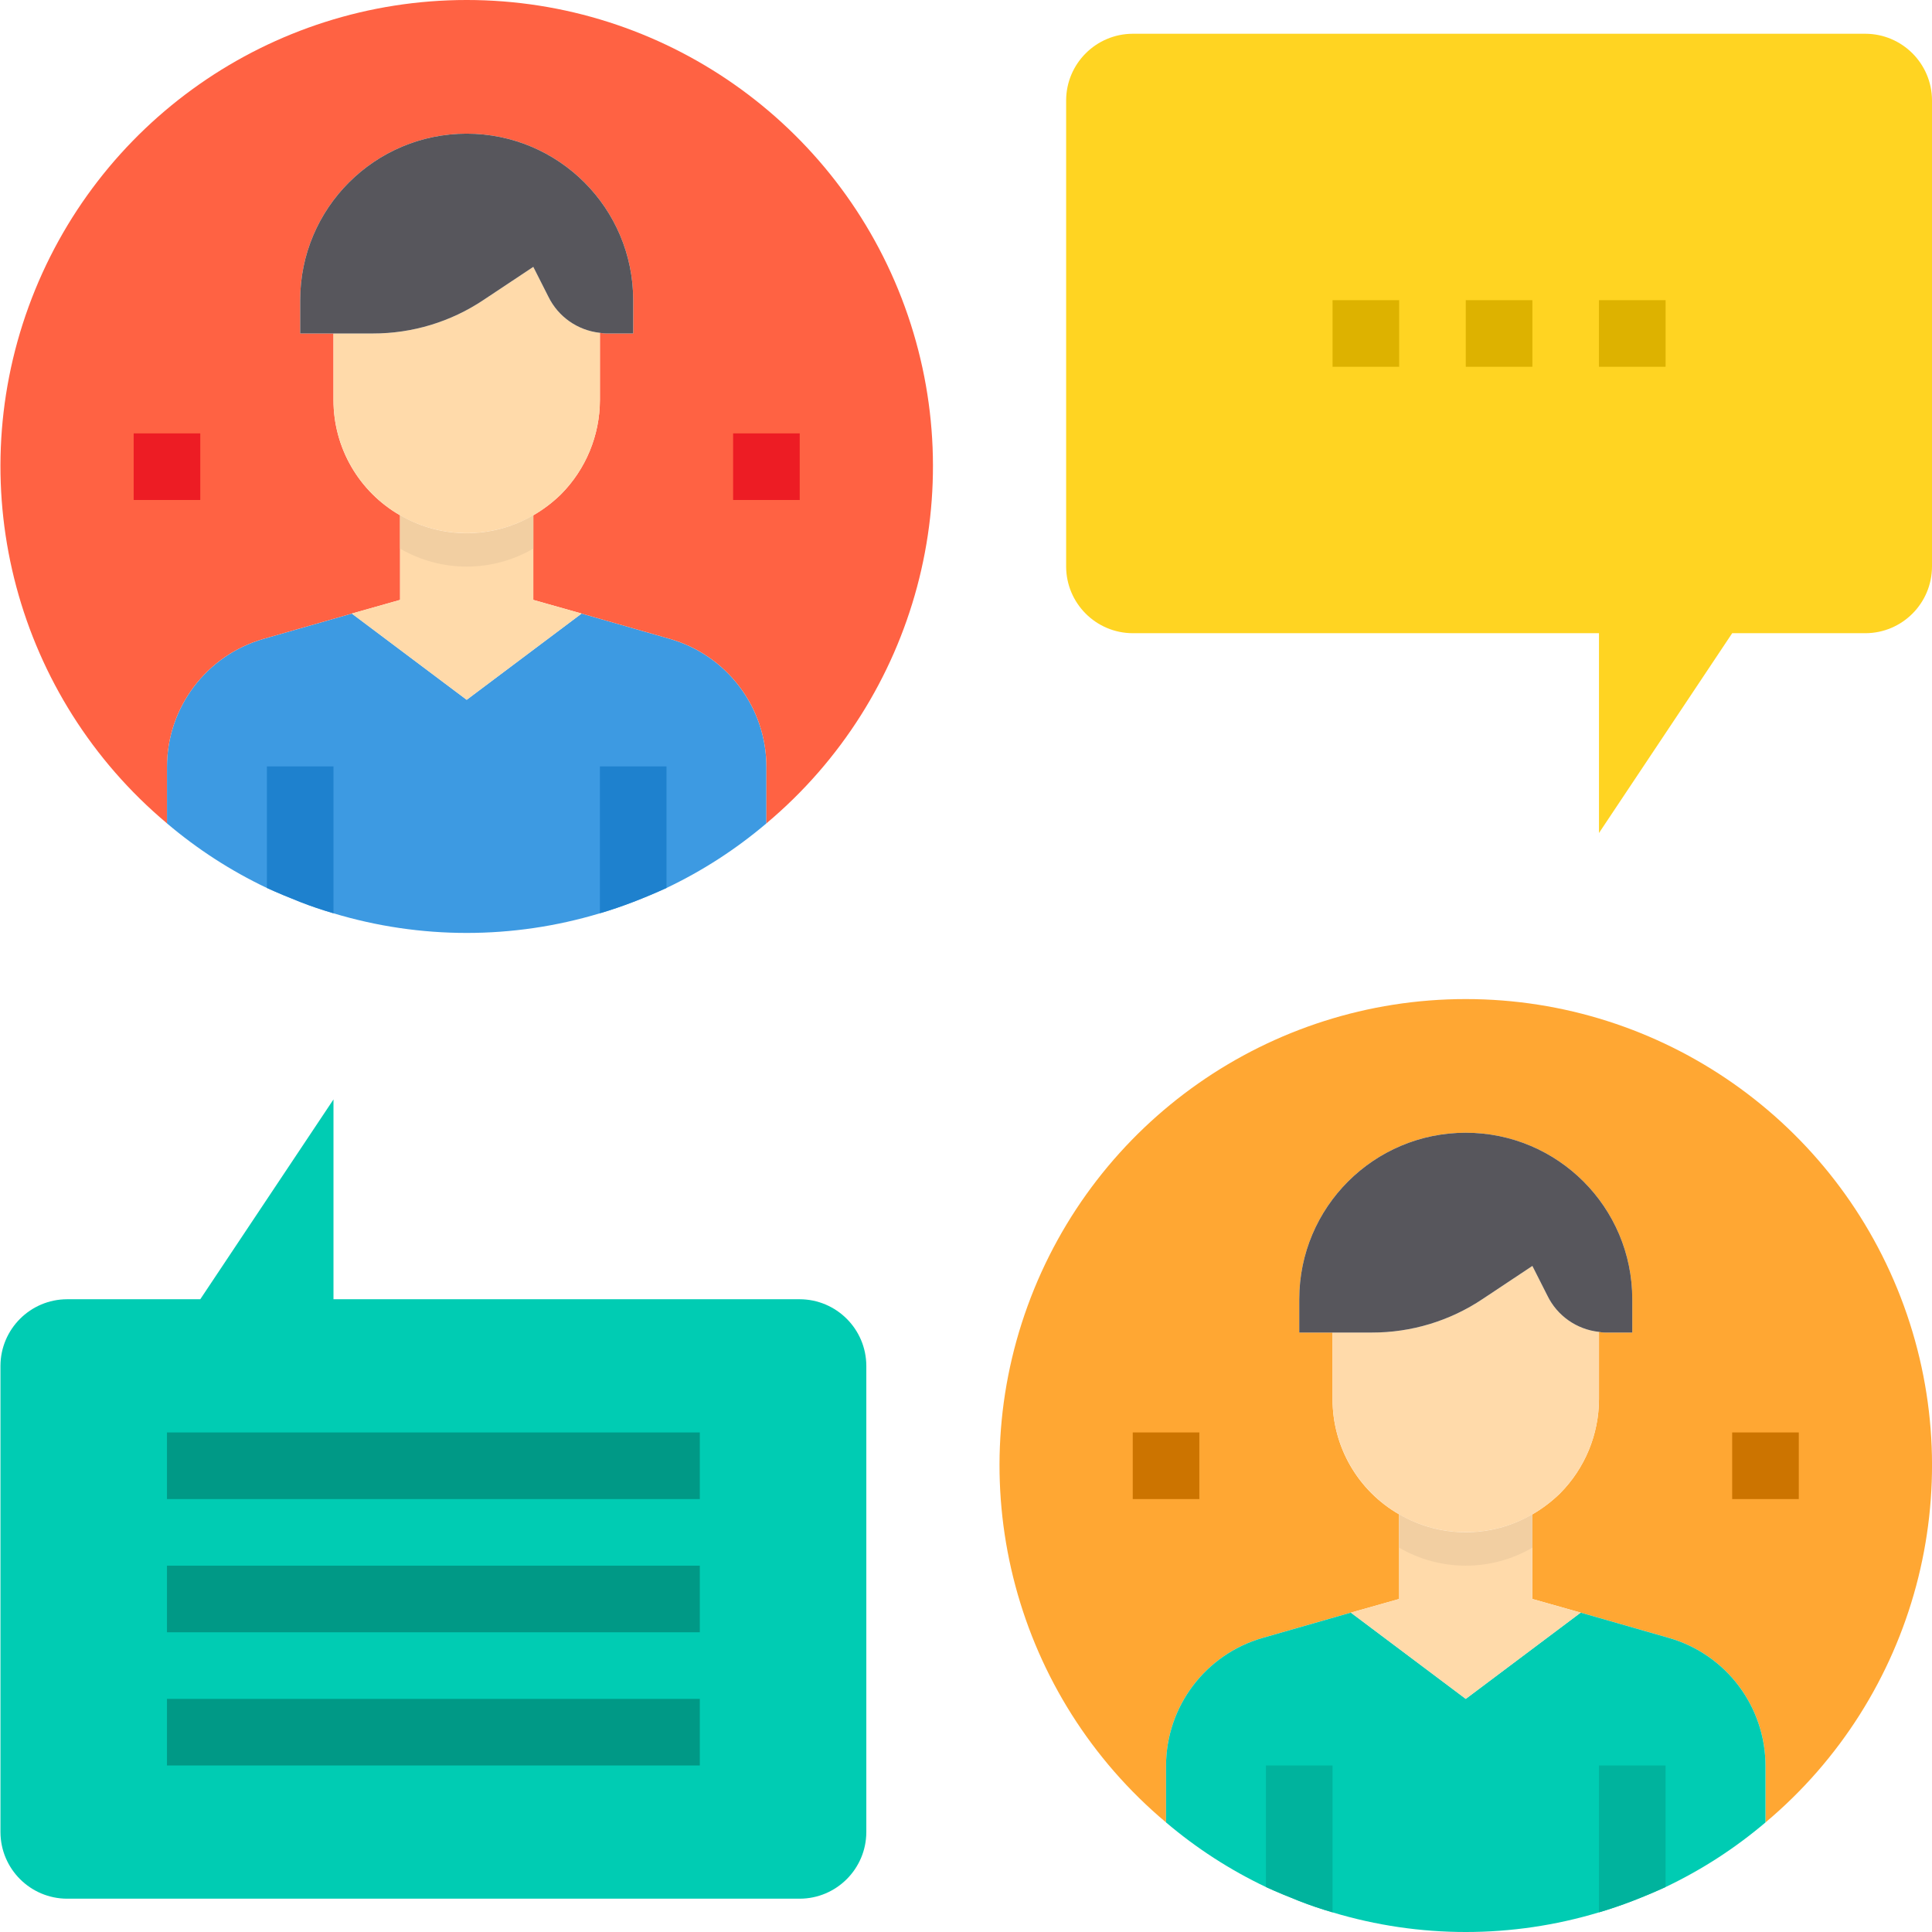 <?xml version="1.0" encoding="UTF-8"?> <svg xmlns="http://www.w3.org/2000/svg" height="464pt" viewBox="0 0 464 464.111" width="464pt"> <path d="m208.055 328.109v112c-.027 8.828-7.172 15.977-16 16h-176c-8.824-.023-15.973-7.172-16-16v-112c.027-8.824 7.176-15.973 16-16h32l32-48v48h112c8.828.027 15.973 7.176 16 16zm0 0" fill="#00ccb3"></path> <path d="m464.055 24.109v112c-.027 8.828-7.172 15.977-16 16h-32l-32 48v-48h-112c-8.824-.023-15.973-7.172-16-16v-112c.027-8.824 7.176-15.973 16-16h176c8.828.027 15.973 7.176 16 16zm0 0" fill="#ffd422"></path> <path d="m384.055 336.109v-16.16c.633.133 1.277.188 1.922.16h6.078v-8c0-22.09-17.906-40-40-40-22.09 0-40 17.91-40 40v8h8v16c-.02 11.43 6.086 21.996 16 27.68v20.32l-11.598 3.281-21.203 6.078c-13.742 3.934-23.215 16.504-23.199 30.801v13.52c-36.062-30.266-49.348-79.859-33.242-124.102s58.16-73.688 105.242-73.688c47.082 0 89.141 29.445 105.246 73.688s2.82 93.836-33.246 124.102v-13.52c.016-14.297-9.453-26.867-23.199-30.801l-21.199-6.078-11.602-3.281v-20.32c2.414-1.398 4.645-3.09 6.641-5.039 5.98-6.02 9.344-14.156 9.359-22.641zm0 0" fill="#ffa733"></path> <path d="m184.055 184.27v13.52c-7.289 6.195-15.359 11.414-24 15.52-2.641 1.203-5.281 2.32-8 3.363-2.719 1.039-5.281 1.918-8 2.719-20.867 6.293-43.129 6.293-64 0-2.719-.801-5.359-1.68-8-2.719-2.641-1.043-5.359-2.16-8-3.363-8.641-4.105-16.707-9.324-24-15.52v-13.52c-.016-14.297 9.457-26.867 23.199-30.801l21.203-6.078 27.598 20.719 27.602-20.719 21.199 6.078c13.746 3.934 23.215 16.504 23.199 30.801zm0 0" fill="#3d9ae2"></path> <path d="m424.055 424.27v13.52c-7.289 6.195-15.359 11.414-24 15.52-2.641 1.203-5.281 2.32-8 3.363-2.719 1.039-5.281 1.918-8 2.719-20.867 6.293-43.129 6.293-64 0-2.719-.801-5.359-1.68-8-2.719-2.641-1.043-5.359-2.16-8-3.363-8.641-4.105-16.707-9.324-24-15.52v-13.52c-.016-14.297 9.457-26.867 23.199-30.801l21.203-6.078 27.598 20.719 27.602-20.719 21.199 6.078c13.746 3.934 23.215 16.504 23.199 30.801zm0 0" fill="#00ccb3"></path> <path d="m152.055 80.109v-8c0-22.09-17.906-40-40-40-22.09 0-40 17.91-40 40v8h8v16c-.02 11.43 6.086 21.996 16 27.68v20.32l-11.598 3.281-21.203 6.078c-13.742 3.934-23.215 16.504-23.199 30.801v13.52c-36.062-30.266-49.348-79.859-33.242-124.102s58.16-73.688 105.242-73.688c47.082 0 89.141 29.445 105.246 73.688s2.82 93.836-33.246 124.102v-13.52c.016-14.297-9.453-26.867-23.199-30.801l-21.199-6.078-11.602-3.281v-20.32c2.414-1.398 4.645-3.09 6.641-5.039 5.98-6.02 9.344-14.156 9.359-22.641v-16.16c.633.133 1.277.188 1.922.16zm0 0" fill="#ff6243"></path> <g fill="#ffdaaa"> <path d="m379.656 387.391-27.602 20.719-27.598-20.719 11.598-3.281v-20.32c9.891 5.762 22.113 5.762 32 0v20.32zm0 0"></path> <path d="m384.055 320.109v16c-.016 8.484-3.379 16.621-9.359 22.641-1.996 1.949-4.227 3.641-6.641 5.039-9.895 5.715-22.086 5.719-31.984.008-9.898-5.707-16.004-16.262-16.016-27.688v-16h9.441c9.484.02 18.762-2.793 26.641-8.078l11.918-7.922 3.602 7.121c2.355 4.848 7.039 8.141 12.398 8.719zm0 0"></path> <path d="m139.656 147.391-27.602 20.719-27.598-20.719 11.598-3.281v-20.32c9.891 5.762 22.113 5.762 32 0v20.32zm0 0"></path> <path d="m144.055 80.109v16c-.016 8.484-3.379 16.621-9.359 22.641-1.996 1.949-4.227 3.641-6.641 5.039-9.895 5.715-22.086 5.719-31.984.008-9.898-5.707-16.004-16.262-16.016-27.688v-16h9.441c9.484.02 18.762-2.793 26.641-8.078l11.918-7.922 3.602 7.121c2.355 4.848 7.039 8.141 12.398 8.719zm0 0"></path> </g> <path d="m352.055 272.109c22.094 0 40 17.91 40 40v8h-6.078c-.645.027-1.289-.027-1.922-.16-5.359-.578-10.043-3.871-12.398-8.719l-3.602-7.121-11.918 7.922c-7.879 5.285-17.156 8.098-26.641 8.078h-17.441v-8c0-22.09 17.91-40 40-40zm0 0" fill="#57565c"></path> <path d="m131.656 71.23-3.602-7.121-11.918 7.922c-7.879 5.285-17.156 8.098-26.641 8.078h-17.441v-8c0-22.09 17.91-40 40-40 22.094 0 40 17.91 40 40v8h-6.078c-.645.027-1.289-.027-1.922-.16-5.359-.578-10.043-3.871-12.398-8.719zm0 0" fill="#57565c"></path> <path d="m128.055 123.789v8c-9.887 5.762-22.109 5.762-32 0v-8c9.891 5.762 22.113 5.762 32 0zm0 0" fill="#f2cfa2"></path> <path d="m368.055 363.789v8c-9.887 5.762-22.109 5.762-32 0v-8c9.891 5.762 22.113 5.762 32 0zm0 0" fill="#f2cfa2"></path> <path d="m80.055 184.109v35.281c-2.719-.801-5.359-1.68-8-2.719-2.641-1.043-5.359-2.16-8-3.363v-29.199zm0 0" fill="#1e81ce"></path> <path d="m160.055 184.109v29.199c-2.641 1.203-5.281 2.32-8 3.363-2.719 1.039-5.281 1.918-8 2.719v-35.281zm0 0" fill="#1e81ce"></path> <path d="m32.055 104.109h16v16h-16zm0 0" fill="#ed1c24"></path> <path d="m176.055 104.109h16v16h-16zm0 0" fill="#ed1c24"></path> <path d="m320.055 424.109v35.281c-2.719-.801-5.359-1.68-8-2.719-2.641-1.043-5.359-2.16-8-3.363v-29.199zm0 0" fill="#00b39d"></path> <path d="m400.055 424.109v29.199c-2.641 1.203-5.281 2.32-8 3.363-2.719 1.039-5.281 1.918-8 2.719v-35.281zm0 0" fill="#00b39d"></path> <path d="m272.055 344.109h16v16h-16zm0 0" fill="#cc7400"></path> <path d="m416.055 344.109h16v16h-16zm0 0" fill="#cc7400"></path> <path d="m40.055 344.109h128v16h-128zm0 0" fill="#009986"></path> <path d="m40.055 376.109h128v16h-128zm0 0" fill="#009986"></path> <path d="m40.055 408.109h128v16h-128zm0 0" fill="#009986"></path> <path d="m352.055 72.109h16v16h-16zm0 0" fill="#ddb200"></path> <path d="m384.055 72.109h16v16h-16zm0 0" fill="#ddb200"></path> <path d="m320.055 72.109h16v16h-16zm0 0" fill="#ddb200"></path> </svg> 